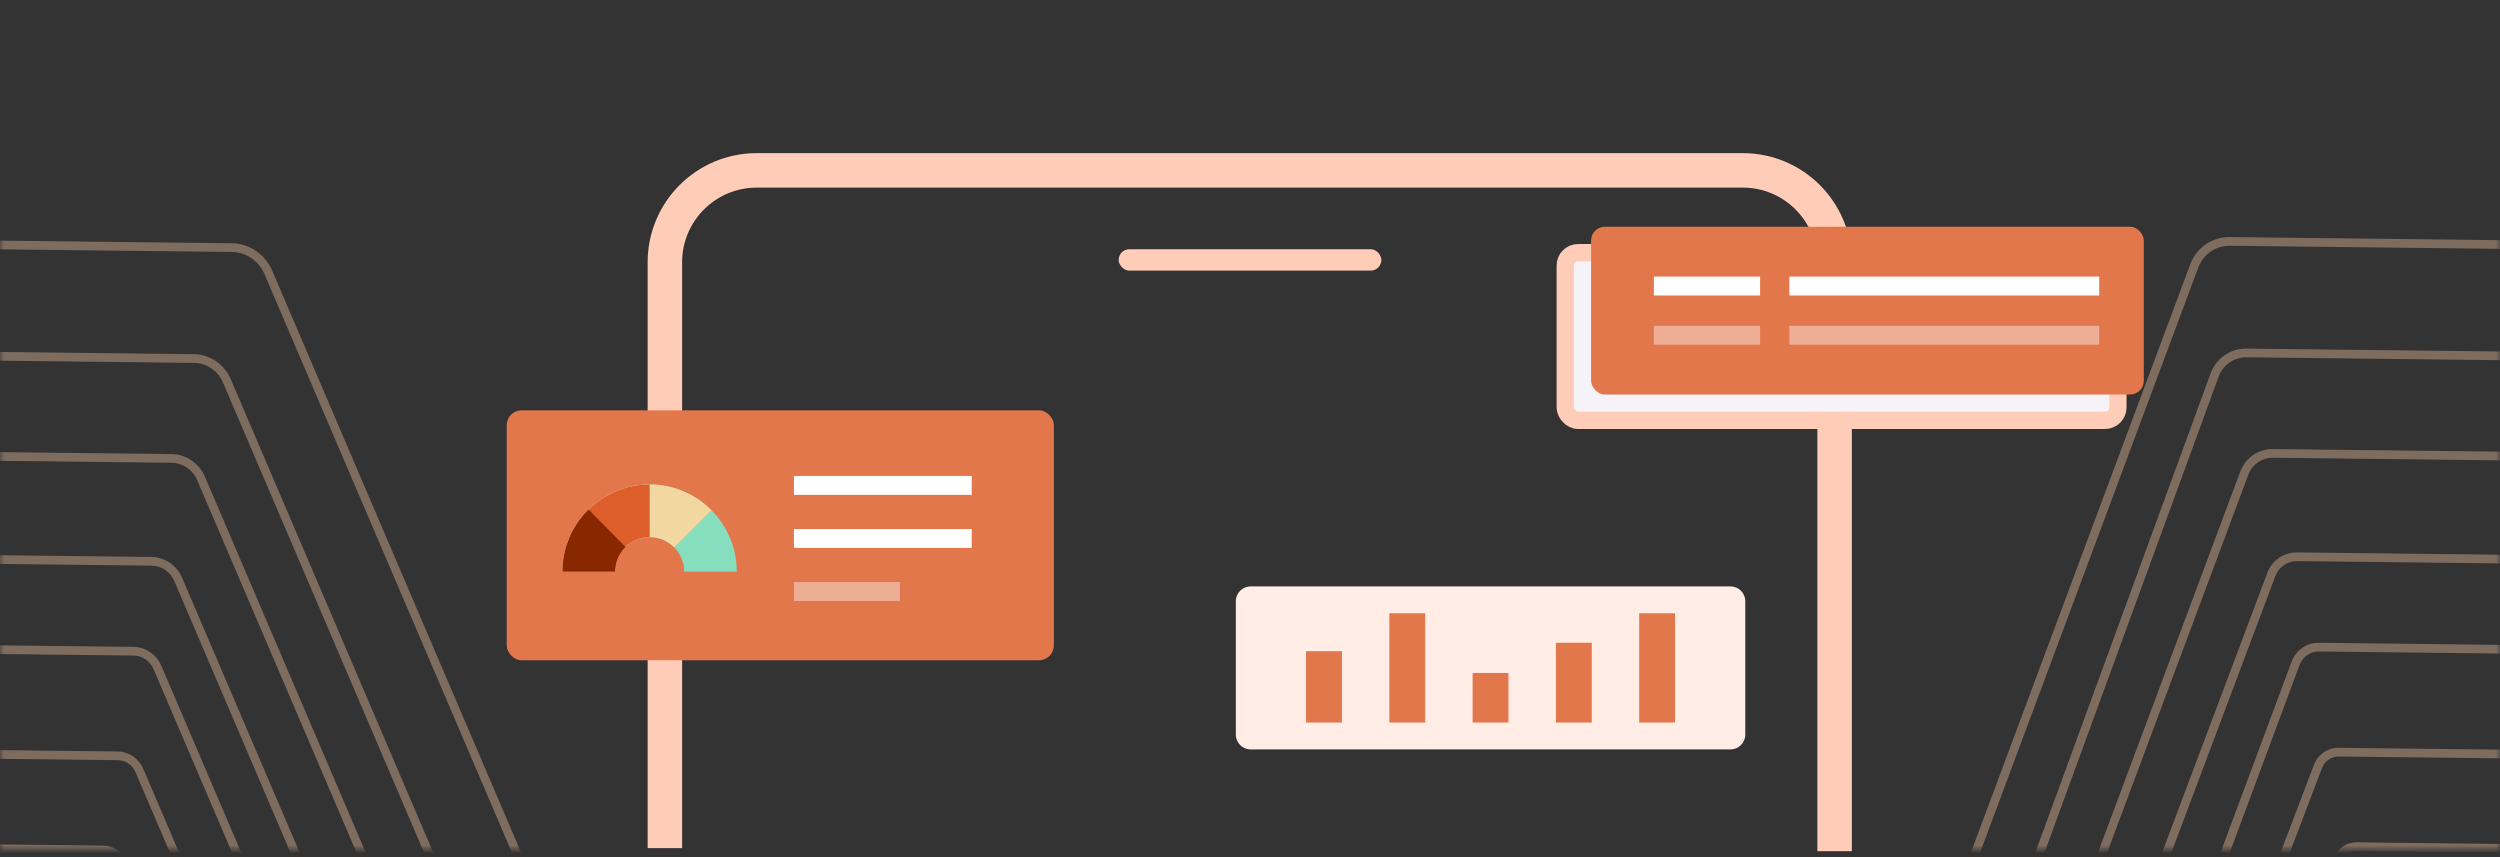 <svg width="312" height="107" viewBox="0 0 312 107" fill="none" xmlns="http://www.w3.org/2000/svg">
<rect x="0" y="0" width="312" height="107" fill="#333333" stroke="none"/>
<mask id="mask0_1345_21068" style="mask-type:alpha" maskUnits="userSpaceOnUse" x="0" y="0" width="312" height="106">
<path d="M0.5 0.5H311.5V105.5H0.5V0.5Z" fill="#D9D9D9" stroke="black"/>
</mask>
<g mask="url(#mask0_1345_21068)">
<path fill-rule="evenodd" clip-rule="evenodd" d="M326.452 162.983C327.303 162.973 328.054 163.498 328.342 164.304L350.816 227.166L349.813 227.566L327.339 164.704C327.2 164.317 326.839 164.064 326.43 164.069L305.089 164.312C304.691 164.317 304.326 164.565 304.165 164.942L289.212 199.901L288.236 199.495L303.19 164.536C303.525 163.753 304.283 163.236 305.112 163.227L326.452 162.983ZM329.903 154.138C329.584 153.282 328.778 152.726 327.868 152.736L304.141 153.008C303.243 153.018 302.423 153.576 302.061 154.424L285.446 193.268L286.421 193.674L303.036 154.83C303.224 154.389 303.651 154.098 304.118 154.093L327.846 153.822C328.319 153.817 328.739 154.106 328.905 154.552L355.127 224.991L356.125 224.578L329.903 154.138ZM329.408 141.714C330.395 141.703 331.27 142.307 331.616 143.238L360.611 221.442L359.612 221.854L330.617 143.65C330.424 143.13 329.936 142.794 329.385 142.8L303.023 143.101C302.48 143.107 301.984 143.445 301.765 143.958L283.304 187.118L282.328 186.711L300.789 143.552C301.183 142.633 302.072 142.027 303.045 142.016L329.408 141.714ZM333.521 131.472C333.14 130.473 332.195 129.827 331.13 129.839L301.825 130.174C300.768 130.186 299.802 130.844 299.374 131.843L278.862 179.798L279.837 180.204L300.35 132.249C300.603 131.657 301.176 131.267 301.803 131.259L331.108 130.925C331.739 130.917 332.3 131.3 332.526 131.893L365.499 218.433L366.495 218.012L333.521 131.472ZM333.022 117.003C334.179 116.99 335.206 117.69 335.622 118.775L372.367 214.578L371.372 215.001L334.628 119.198C334.367 118.519 333.724 118.08 333 118.089L300.435 118.461C299.714 118.469 299.056 118.917 298.764 119.598L275.973 172.882L274.998 172.475L297.789 119.192C298.254 118.105 299.307 117.388 300.457 117.375L333.022 117.003ZM335.065 106.388C336.324 106.373 337.442 107.133 337.898 108.312L377.43 210.593L376.436 211.018L336.904 108.738C336.604 107.963 335.87 107.464 335.043 107.473L298.855 107.887C298.031 107.896 297.277 108.409 296.944 109.188L271.62 168.392L270.645 167.986L295.969 108.782C296.475 107.597 297.623 106.815 298.878 106.801L335.065 106.388ZM326.935 173.769C326.673 173.014 325.974 172.521 325.18 172.53L305.983 172.749C305.215 172.758 304.513 173.236 304.203 173.961L290.745 205.424L291.72 205.83L305.178 174.367C305.314 174.048 305.623 173.838 305.96 173.834L325.158 173.615C325.506 173.611 325.814 173.828 325.929 174.16L345.075 229.292L346.082 228.901L326.935 173.769ZM324.033 181.451C324.774 181.443 325.426 181.907 325.666 182.613L342.166 231.189L341.157 231.574L324.657 182.997C324.562 182.717 324.304 182.534 324.01 182.537L306.739 182.734C306.457 182.738 306.199 182.913 306.085 183.18L293.973 211.497L292.997 211.091L305.11 182.773C305.398 182.1 306.049 181.657 306.761 181.649L324.033 181.451Z" fill="#DE5E2B"/>
<path opacity="0.37" fill-rule="evenodd" clip-rule="evenodd" d="M-14.652 161.717C-15.502 161.707 -16.253 162.232 -16.541 163.037L-39.015 225.9L-38.012 226.3L-15.538 163.437C-15.399 163.05 -15.038 162.798 -14.629 162.802L6.711 163.046C7.11 163.051 7.475 163.299 7.636 163.675L22.589 198.635L23.564 198.229L8.611 163.269C8.276 162.486 7.518 161.97 6.689 161.96L-14.652 161.717ZM-18.103 152.872C-17.784 152.015 -16.978 151.46 -16.068 151.47L7.659 151.741C8.557 151.751 9.377 152.31 9.74 153.157L26.355 192.001L25.379 192.408L8.764 153.564C8.576 153.123 8.149 152.832 7.682 152.827L-16.046 152.556C-16.519 152.55 -16.939 152.839 -17.105 153.285L-43.327 223.725L-44.325 223.311L-18.103 152.872ZM-17.608 140.447C-18.595 140.436 -19.47 141.039 -19.815 141.97L-48.811 220.174L-47.812 220.586L-18.817 142.382C-18.624 141.863 -18.136 141.526 -17.585 141.532L8.777 141.834C9.32 141.84 9.816 142.178 10.036 142.69L28.497 185.85L29.472 185.444L11.011 142.284C10.617 141.365 9.728 140.759 8.755 140.748L-17.608 140.447ZM-21.721 130.205C-21.34 129.205 -20.395 128.559 -19.33 128.572L9.975 128.906C11.032 128.918 11.998 129.577 12.426 130.575L32.938 178.531L31.963 178.937L11.45 130.982C11.197 130.389 10.624 129.999 9.997 129.992L-19.308 129.657C-19.939 129.65 -20.5 130.033 -20.726 130.626L-53.699 217.165L-54.695 216.745L-21.721 130.205ZM-21.221 115.737C-22.378 115.723 -23.405 116.424 -23.821 117.509L-60.566 213.312L-59.571 213.735L-22.826 117.932C-22.566 117.252 -21.923 116.814 -21.199 116.822L11.366 117.194C12.087 117.202 12.745 117.651 13.037 118.332L35.828 171.615L36.803 171.209L14.012 117.925C13.547 116.838 12.495 116.122 11.344 116.109L-21.221 115.737ZM-26.096 107.047C-25.641 105.868 -24.523 105.108 -23.264 105.122L12.924 105.536C14.178 105.55 15.326 106.331 15.832 107.516L41.156 166.721L40.181 167.127L14.857 107.923C14.524 107.144 13.77 106.631 12.946 106.621L-23.242 106.208C-24.069 106.198 -24.803 106.698 -25.103 107.472L-64.635 209.753L-65.629 209.327L-26.096 107.047ZM-25.495 93.326C-26.876 93.31 -28.101 94.148 -28.594 95.444L-70.938 206.749L-69.942 207.17L-27.599 95.865C-27.26 94.975 -26.42 94.4 -25.473 94.411L14.725 94.871C15.665 94.881 16.525 95.466 16.904 96.354L45.042 162.137L46.017 161.73L17.88 95.948C17.326 94.654 16.073 93.801 14.703 93.785L-25.495 93.326ZM-31.385 82.562C-30.853 81.13 -29.506 80.202 -27.986 80.22L16.661 80.73C18.16 80.747 19.53 81.68 20.136 83.095L51.4 156.187L50.424 156.593L19.16 83.502C18.729 82.493 17.752 81.827 16.684 81.815L-27.964 81.305C-29.047 81.293 -30.007 81.954 -30.387 82.975L-75.503 204.226L-76.502 203.813L-31.385 82.562ZM-37.794 58.849C-37.153 57.132 -35.537 56.02 -33.714 56.041L21.41 56.671C23.209 56.691 24.855 57.812 25.582 59.511L64.179 149.748L63.204 150.154L24.607 59.918C24.053 58.624 22.801 57.772 21.432 57.756L-33.692 57.127C-35.079 57.111 -36.309 57.957 -36.796 59.263L-88.397 197.439L-89.394 197.025L-37.794 58.849ZM-37.01 43.504C-39.023 43.481 -40.805 44.716 -41.501 46.617L-95.273 193.599L-94.273 194.006L-40.5 47.025C-39.956 45.538 -38.562 44.572 -36.988 44.59L24.24 45.289C25.785 45.307 27.198 46.269 27.823 47.729L70.709 147.991L71.684 147.585L28.798 47.322C28 45.456 26.193 44.226 24.217 44.204L-37.01 43.504ZM-39.109 29.585C-41.309 29.56 -43.26 30.903 -44.032 32.975L-102.537 189.868L-101.538 190.281L-43.034 33.389C-42.415 31.727 -40.851 30.651 -39.086 30.671L28.966 31.448C30.707 31.468 32.299 32.552 33.002 34.197L80.653 145.6L81.629 145.193L33.978 33.79C33.1 31.739 31.115 30.387 28.944 30.363L-39.109 29.585ZM-30.699 68.941C-32.358 68.922 -33.83 69.932 -34.416 71.492L-82.702 199.898L-81.705 200.315L-33.419 71.909C-32.986 70.757 -31.901 70.012 -30.676 70.026L18.941 70.593C20.152 70.607 21.259 71.361 21.748 72.504L56.486 153.717L57.461 153.311L22.723 72.098C22.06 70.548 20.559 69.526 18.918 69.507L-30.699 68.941ZM-15.134 172.502C-14.872 171.748 -14.172 171.254 -13.379 171.263L5.818 171.482C6.586 171.491 7.288 171.969 7.598 172.694L21.056 204.158L20.081 204.564L6.623 173.1C6.487 172.782 6.178 172.572 5.841 172.568L-13.357 172.349C-13.705 172.345 -14.013 172.562 -14.128 172.893L-33.274 228.026L-34.281 227.635L-15.134 172.502ZM-12.232 180.185C-12.973 180.177 -13.625 180.64 -13.864 181.346L-30.365 229.923L-29.356 230.307L-12.856 181.73C-12.761 181.451 -12.503 181.267 -12.209 181.271L5.062 181.468C5.344 181.471 5.602 181.647 5.716 181.913L17.828 210.23L18.804 209.824L6.691 181.507C6.404 180.834 5.752 180.39 5.04 180.382L-12.232 180.185Z" fill="#FFCEAB"/>
<path opacity="0.37" fill-rule="evenodd" clip-rule="evenodd" d="M302.727 161.717C301.877 161.707 301.126 162.232 300.838 163.037L278.364 225.9L279.367 226.3L301.841 163.437C301.98 163.05 302.341 162.798 302.75 162.802L324.09 163.046C324.489 163.051 324.854 163.299 325.015 163.675L339.968 198.635L340.943 198.229L325.99 163.269C325.655 162.486 324.897 161.97 324.068 161.96L302.727 161.717ZM299.276 152.872C299.595 152.015 300.401 151.46 301.311 151.47L325.038 151.741C325.935 151.751 326.756 152.31 327.118 153.157L343.733 192.001L342.758 192.408L326.143 153.564C325.955 153.123 325.528 152.832 325.061 152.827L301.333 152.556C300.86 152.55 300.44 152.839 300.274 153.285L274.052 223.725L273.054 223.311L299.276 152.872ZM299.771 140.447C298.784 140.436 297.909 141.039 297.563 141.97L268.568 220.174L269.567 220.586L298.562 142.382C298.755 141.863 299.243 141.526 299.794 141.532L326.156 141.834C326.699 141.84 327.195 142.178 327.414 142.69L345.875 185.85L346.851 185.444L328.39 142.284C327.996 141.365 327.107 140.759 326.134 140.748L299.771 140.447ZM295.658 130.205C296.039 129.205 296.984 128.559 298.048 128.572L327.353 128.906C328.411 128.918 329.377 129.577 329.805 130.575L350.317 178.531L349.342 178.937L328.829 130.982C328.576 130.389 328.003 129.999 327.376 129.992L298.071 129.657C297.44 129.65 296.879 130.033 296.653 130.626L263.68 217.165L262.684 216.745L295.658 130.205ZM296.158 115.737C295.001 115.723 293.974 116.424 293.558 117.509L256.813 213.312L257.808 213.735L294.552 117.932C294.813 117.252 295.456 116.814 296.18 116.822L328.745 117.194C329.466 117.202 330.124 117.651 330.415 118.332L353.207 171.615L354.182 171.209L331.391 117.925C330.926 116.838 329.873 116.122 328.723 116.109L296.158 115.737ZM291.282 107.047C291.738 105.868 292.856 105.108 294.115 105.122L330.302 105.536C331.557 105.55 332.704 106.331 333.211 107.516L358.535 166.721L357.56 167.127L332.236 107.923C331.903 107.144 331.149 106.631 330.325 106.621L294.137 106.208C293.31 106.198 292.576 106.698 292.276 107.472L252.744 209.753L251.75 209.327L291.282 107.047ZM291.884 93.326C290.503 93.31 289.278 94.148 288.785 95.444L246.441 206.749L247.436 207.17L289.78 95.865C290.119 94.975 290.959 94.4 291.906 94.411L332.104 94.871C333.044 94.881 333.904 95.466 334.283 96.354L362.421 162.137L363.396 161.73L335.258 95.948C334.705 94.654 333.452 93.801 332.082 93.785L291.884 93.326ZM285.994 82.562C286.526 81.13 287.873 80.202 289.393 80.22L334.04 80.73C335.539 80.747 336.909 81.68 337.515 83.095L368.778 156.187L367.803 156.593L336.539 83.502C336.108 82.493 335.131 81.827 334.063 81.815L289.415 81.305C288.332 81.293 287.372 81.954 286.992 82.975L241.876 204.226L240.877 203.813L285.994 82.562ZM279.585 58.849C280.226 57.132 281.842 56.02 283.665 56.041L338.788 56.671C340.588 56.691 342.234 57.812 342.961 59.511L381.558 149.748L380.583 150.154L341.986 59.918C341.432 58.624 340.18 57.772 338.811 57.756L283.687 57.127C282.3 57.111 281.07 57.957 280.583 59.263L228.982 197.439L227.984 197.025L279.585 58.849ZM280.369 43.504C278.356 43.481 276.574 44.716 275.878 46.617L222.106 193.599L223.106 194.006L276.879 47.025C277.423 45.538 278.816 44.572 280.391 44.59L341.619 45.289C343.164 45.307 344.577 46.269 345.202 47.729L388.088 147.991L389.063 147.585L346.177 47.322C345.379 45.456 343.572 44.226 341.596 44.204L280.369 43.504ZM278.27 29.585C276.07 29.56 274.119 30.903 273.347 32.975L214.842 189.868L215.84 190.281L274.345 33.389C274.964 31.727 276.528 30.651 278.293 30.671L346.345 31.448C348.086 31.468 349.678 32.552 350.381 34.197L398.032 145.6L399.008 145.193L351.356 33.79C350.479 31.739 348.494 30.387 346.322 30.363L278.27 29.585ZM286.68 68.941C285.021 68.922 283.549 69.932 282.962 71.492L234.677 199.898L235.674 200.315L283.96 71.909C284.393 70.757 285.478 70.012 286.703 70.026L336.32 70.593C337.531 70.607 338.638 71.361 339.127 72.504L373.865 153.717L374.84 153.311L340.102 72.098C339.439 70.548 337.938 69.526 336.297 69.507L286.68 68.941ZM302.245 172.502C302.507 171.748 303.206 171.254 304 171.263L323.197 171.482C323.965 171.491 324.667 171.969 324.977 172.694L338.435 204.158L337.46 204.564L324.002 173.1C323.866 172.782 323.557 172.572 323.22 172.568L304.022 172.349C303.674 172.345 303.366 172.562 303.251 172.893L284.104 228.026L283.098 227.635L302.245 172.502ZM305.147 180.185C304.406 180.177 303.754 180.64 303.514 181.346L287.014 229.923L288.023 230.307L304.523 181.73C304.618 181.451 304.876 181.267 305.17 181.271L322.441 181.468C322.723 181.471 322.981 181.647 323.095 181.913L335.207 210.23L336.182 209.824L324.07 181.507C323.782 180.834 323.131 180.39 322.419 180.382L305.147 180.185Z" fill="#FFCEAB"/>
</g>
<path d="M228.959 106.231V32.722C228.959 26.395 223.826 21.262 217.5 21.262H94.437C88.112 21.262 82.978 26.395 82.978 32.722V105.851" stroke="#FFCCB8" stroke-width="4.303" stroke-miterlimit="10"/>
<rect x="195.341" y="31.526" width="68.976" height="20.936" rx="1.614" fill="#F5F2F8" stroke="#FFCCB8" stroke-width="2.152"/>
<rect x="198.568" y="28.299" width="68.976" height="20.936" rx="1.715" fill="#E3774C"/>
<rect x="206.401" y="34.52" width="13.259" height="2.356" fill="white"/>
<rect x="223.316" y="34.52" width="38.664" height="2.356" fill="white"/>
<rect opacity="0.41" x="206.401" y="40.658" width="13.259" height="2.356" fill="white"/>
<rect opacity="0.41" x="223.316" y="40.658" width="38.664" height="2.356" fill="white"/>
<rect x="139.607" y="31.107" width="32.788" height="2.667" rx="1.334" fill="#FFCCB8"/>
<path d="M154.232 75.028C154.232 74.008 155.058 73.183 156.077 73.183H215.965C216.983 73.183 217.81 74.008 217.81 75.028V91.681C217.81 92.7 216.983 93.526 215.965 93.526H156.077C155.058 93.526 154.232 92.7 154.232 91.681V75.028Z" fill="#FFEDE6"/>
<rect x="162.993" y="81.266" width="4.477" height="8.908" fill="#E3774C"/>
<rect x="173.388" y="76.534" width="4.477" height="13.641" fill="#E3774C"/>
<rect x="183.782" y="83.984" width="4.477" height="6.19" fill="#E3774C"/>
<rect x="194.177" y="80.215" width="4.477" height="9.96" fill="#E3774C"/>
<rect x="204.571" y="76.534" width="4.477" height="13.641" fill="#E3774C"/>
<rect x="63.238" y="51.208" width="68.285" height="31.192" rx="1.85" fill="#E3774C"/>
<rect x="99.084" y="59.401" width="22.186" height="2.356" fill="white"/>
<rect x="99.084" y="66.022" width="22.186" height="2.356" fill="white"/>
<rect opacity="0.41" x="99.084" y="72.644" width="13.22" height="2.356" fill="white"/>
<path d="M88.666 71.335C88.666 67.144 85.269 63.747 81.079 63.747C76.888 63.747 73.491 67.144 73.491 71.335" stroke="#87DEBE" stroke-width="6.569"/>
<path d="M73.491 71.335C73.491 67.144 76.888 63.747 81.079 63.747C83.179 63.747 85.08 64.6 86.454 65.979" stroke="#F3D7A0" stroke-width="6.569"/>
<path d="M73.491 71.335C73.491 67.144 76.888 63.747 81.079 63.747" stroke="#DE5E2B" stroke-width="6.569"/>
<path d="M73.491 71.334C73.491 69.217 74.358 67.303 75.756 65.927" stroke="#892700" stroke-width="6.569"/>
</svg>
